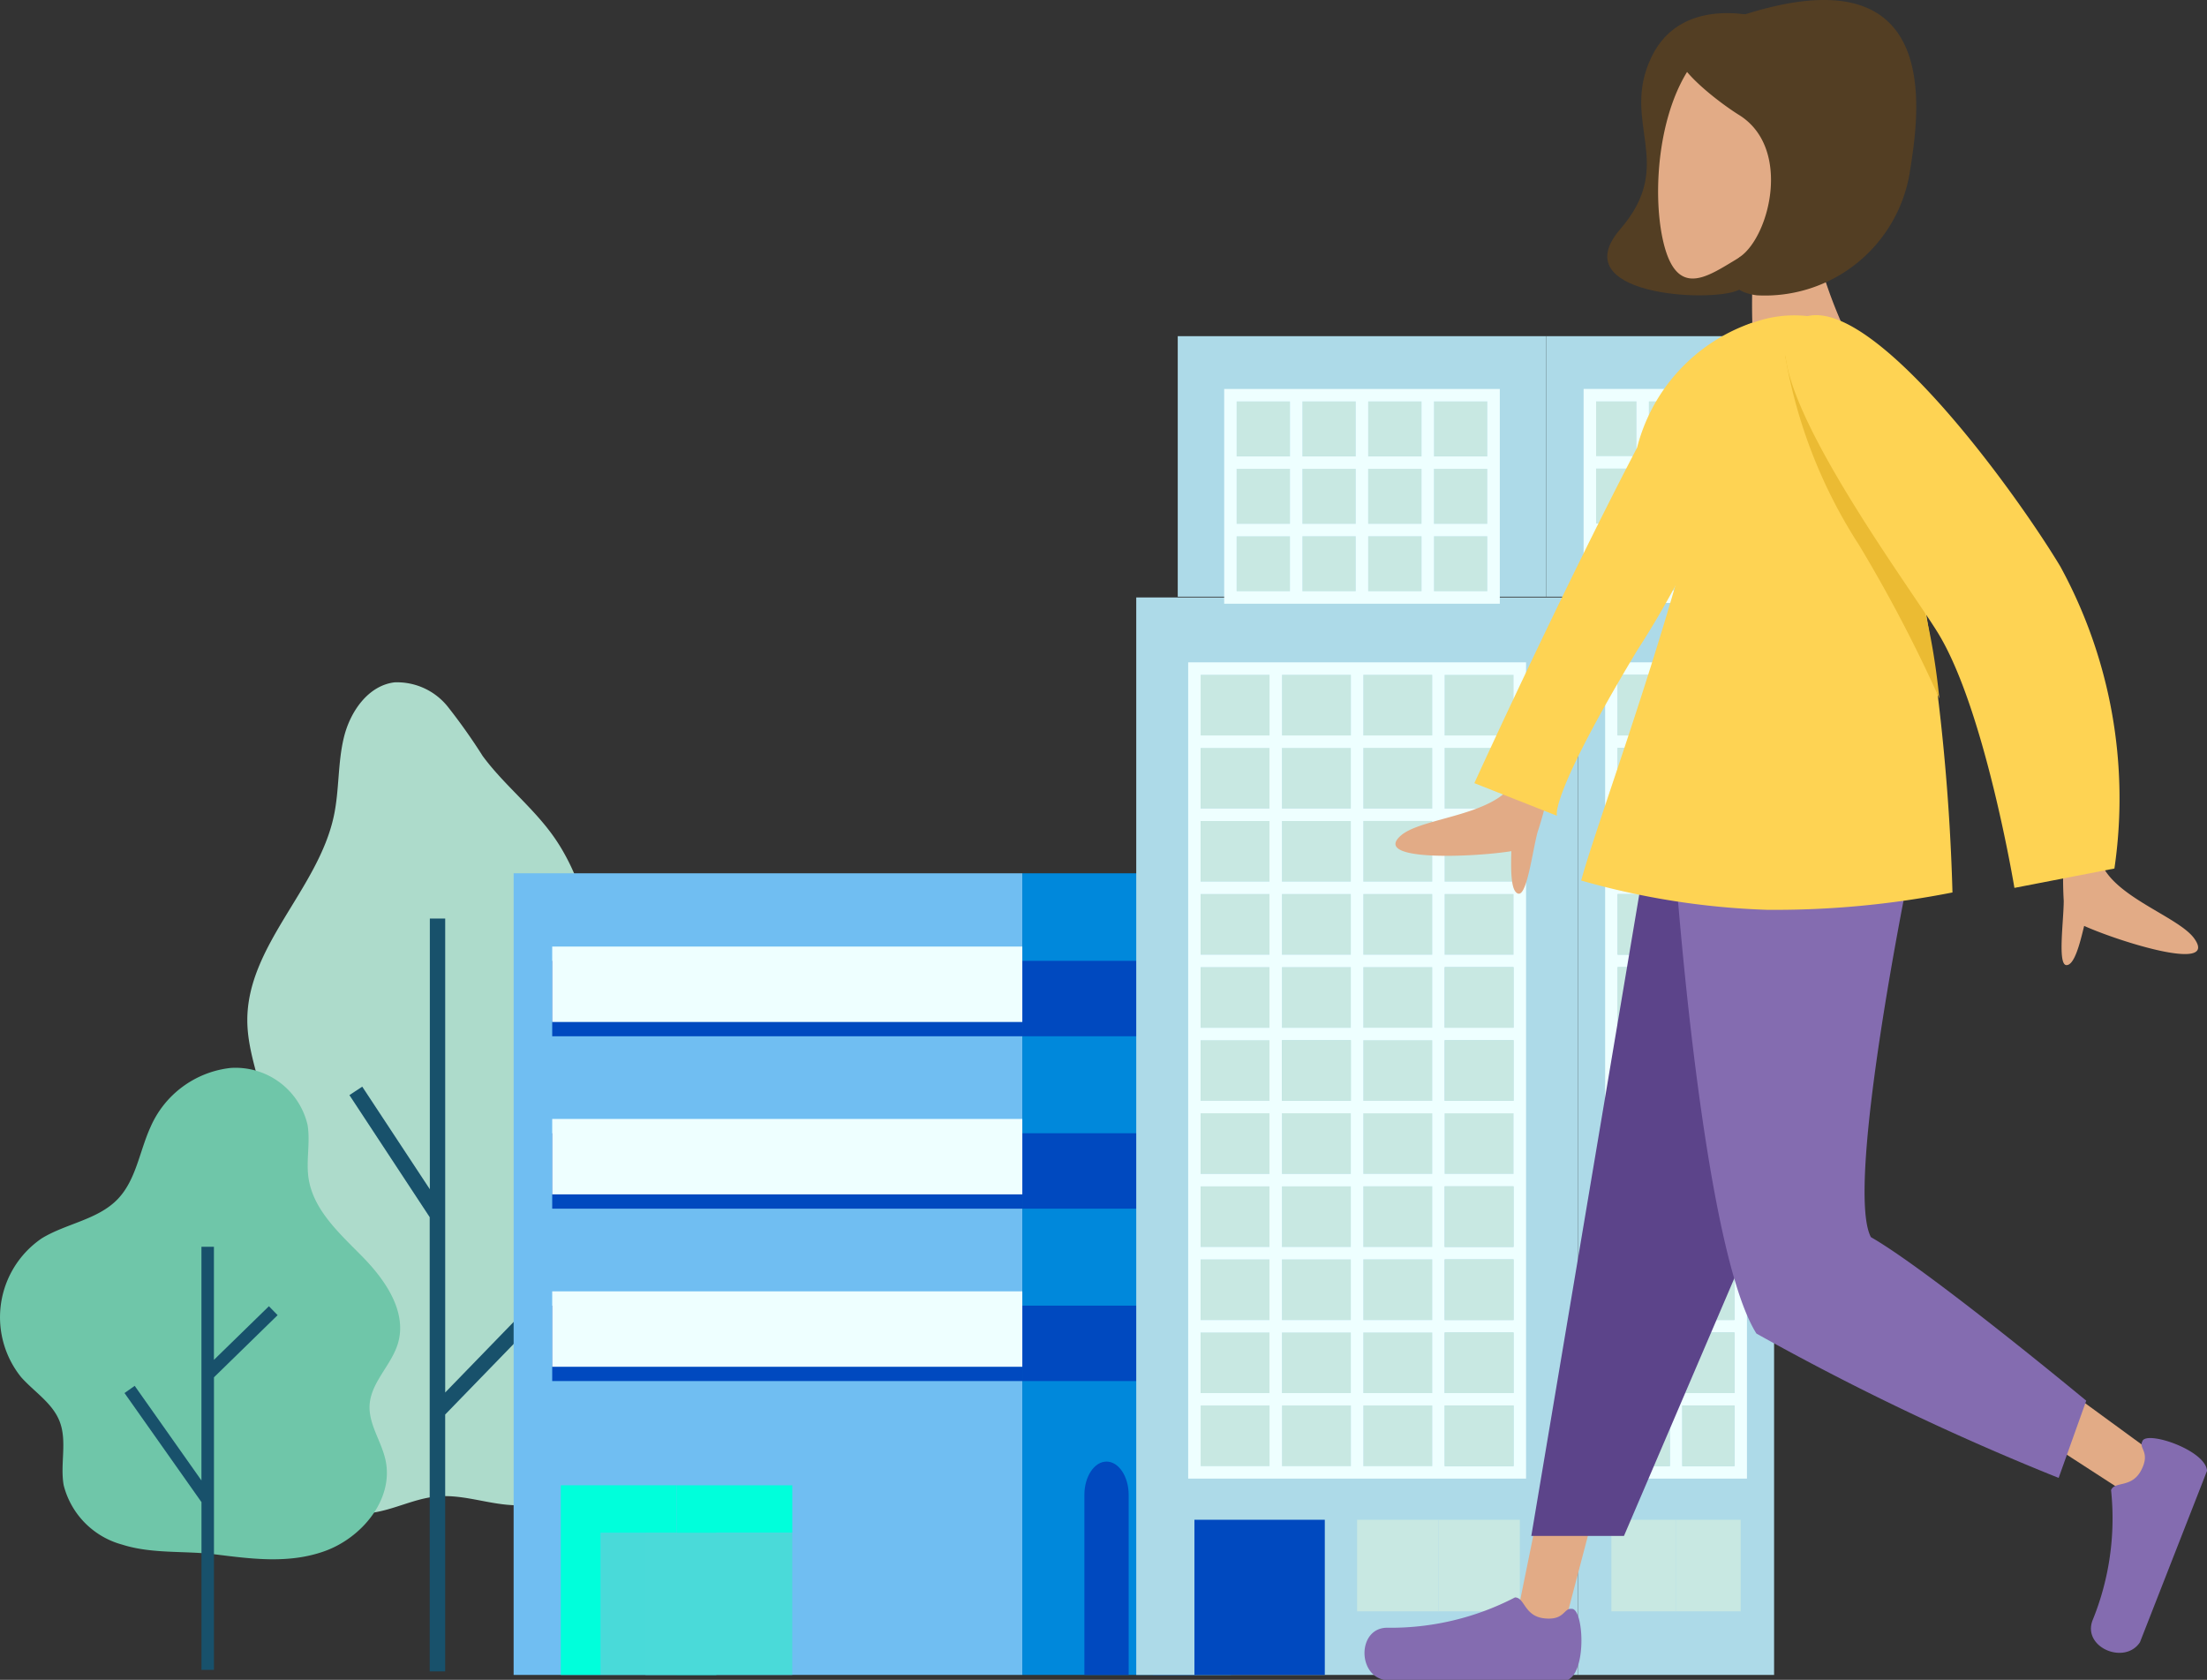 <svg xmlns="http://www.w3.org/2000/svg" width="173.323" height="131.919" viewBox="0 0 173.323 131.919"><rect x="0" y="0" width="173.323" height="131.919" fill="#333333" stroke="none"/><defs><style>.a{fill:#addbcb;}.b{fill:#18516b;}.c{fill:#6fc6a9;}.d{fill:#70bef2;}.e{fill:#0088db;}.f{fill:#0049bf;}.g{fill:#eff;}.h{fill:#49dad9;}.i{fill:#00ffdb;}.j{fill:#4adad9;}.k{fill:#addae8;}.l{fill:#c8e8e2;}.m{fill:#e2ab86;}.n{fill:#fed353;}.o{fill:#533e23;}.p{fill:#846cb0;}.q{fill:#5c448a;}.r{fill:#ebbb33;}</style></defs><g transform="translate(-979.315 -427.542)"><g transform="translate(998.162 481.128)"><path class="a" d="M1019.183,530.577a7.177,7.177,0,0,0,5.587-3.5c1.727-3.4-.539-7.6.423-11.284.635-2.433,2.654-4.828,1.688-7.15-.824-1.982-3.508-2.762-4.149-4.812-.663-2.124,1.206-4.1,2.146-6.113,1.47-3.159.645-6.857-.205-10.234-.819-3.25-1.673-6.582-3.6-9.326-1.622-2.317-3.92-4.087-5.6-6.365a45.461,45.461,0,0,0-2.751-3.885,5.1,5.1,0,0,0-4.172-1.9c-2.062.248-3.474,2.281-3.971,4.3s-.36,4.141-.791,6.174c-1.217,5.751-6.813,10.2-6.8,16.075.01,3.151,1.691,6.124,1.655,9.274-.027,2.389-1.036,4.647-1.7,6.948s-.926,4.943.391,6.942c1.438,2.181,4.6,3.413,4.714,6.022.071,1.689-1.272,3.143-1.424,4.826-.214,2.389,2.132,4.379,4.508,4.677,2.616.329,4.632-1.239,7.093-1.327C1014.563,529.833,1016.752,530.89,1019.183,530.577Z" transform="translate(-996.413 -466.008)"/><path class="b" d="M1006.495,506.785l1.007-.664,5.309,8.057V492.917h1.206v37.222l6.8-7.011.865.841-7.666,7.9v20.173H1012.8V516.371Z" transform="translate(-997.901 -474.37)"/></g><g transform="translate(979.315 511.399)"><path class="c" d="M988.917,559.256a6.483,6.483,0,0,1-4.6-4.66c-.3-1.672.3-3.473-.333-5.051-.57-1.43-2-2.3-3.017-3.45a7.5,7.5,0,0,1,1.155-10.543c.15-.121.306-.236.465-.345,1.928-1.179,4.419-1.461,5.98-3.094,1.434-1.5,1.7-3.734,2.556-5.623a7.794,7.794,0,0,1,6.3-4.669,5.81,5.81,0,0,1,6.045,4.469c.23,1.375-.126,2.794.076,4.174.37,2.527,2.468,4.377,4.255,6.2s3.482,4.294,2.779,6.748c-.5,1.737-2.131,3.077-2.237,4.879-.087,1.494.911,2.823,1.241,4.284.695,3.085-1.831,6.158-4.814,7.207-2.8.988-5.7.594-8.574.236C993.811,559.723,991.255,560,988.917,559.256Z" transform="translate(-979.315 -521.81)"/><path class="b" d="M1002.6,543.364l-.685-.7-4.318,4.211v-8.882h-.98v18.353l-5.242-7.43-.8.565,6.045,8.567v13.174h.98V548.245Z" transform="translate(-980.797 -523.94)"/></g><g transform="translate(1019.652 496.123)"><rect class="d" width="39.949" height="62.954"/><rect class="e" width="16.384" height="62.954" transform="translate(39.949)"/><rect class="f" width="36.919" height="5.923" transform="translate(3.03 6.876)"/><rect class="f" width="13.129" height="5.923" transform="translate(39.949 6.876)"/><rect class="f" width="36.919" height="5.923" transform="translate(3.03 20.415)"/><rect class="f" width="13.129" height="5.923" transform="translate(39.949 20.415)"/><rect class="f" width="36.919" height="5.923" transform="translate(3.03 33.953)"/><rect class="f" width="13.129" height="5.923" transform="translate(39.949 33.953)"/><rect class="g" width="36.919" height="5.923" transform="translate(3.03 5.754)"/><rect class="g" width="36.919" height="5.923" transform="translate(3.03 19.292)"/><rect class="g" width="36.919" height="5.923" transform="translate(3.03 32.831)"/><path class="f" d="M1079.126,559.725h0c-.961,0-1.74,1.175-1.74,2.623v14.131h3.479V562.345C1080.864,560.9,1080.086,559.726,1079.126,559.725Z" transform="translate(-1032.563 -513.525)"/><path class="f" d="M1085.328,559.725h0c-.96,0-1.739,1.175-1.739,2.623v14.131h3.479V562.345C1087.067,560.9,1086.289,559.725,1085.328,559.725Z" transform="translate(-1033.38 -513.525)"/><g transform="translate(3.703 48.061)"><rect class="h" width="5.963" height="11.167" transform="translate(3.126 3.725)"/><path class="i" d="M1039.121,565.594v-3.725h-9.089v14.892h3.126V565.594Z" transform="translate(-1030.032 -561.869)"/><path class="i" d="M1040.5,561.869v14.892h3.127V565.594h5.963v-3.725Z" transform="translate(-1031.41 -561.869)"/><rect class="j" width="11.53" height="11.167" transform="translate(6.649 3.725)"/></g></g><g transform="translate(1068.548 453.942)"><g transform="translate(0)"><rect class="k" width="34.692" height="84.616" transform="translate(0 20.519)"/><rect class="k" width="15.4" height="84.616" transform="translate(34.692 20.519)"/><rect class="k" width="28.936" height="20.46" transform="translate(3.259)"/><rect class="k" width="14.468" height="20.46" transform="translate(32.195)"/><rect class="f" width="10.239" height="12.185" transform="translate(4.569 92.95)"/><rect class="l" width="6.388" height="7.193" transform="translate(17.346 92.95)"/><rect class="l" width="6.388" height="7.193" transform="translate(23.735 92.95)"/><rect class="l" width="5.077" height="7.193" transform="translate(37.316 92.95)"/><rect class="l" width="5.077" height="7.193" transform="translate(42.392 92.95)"/><g transform="translate(4.079 4.145)"><rect class="l" width="4.185" height="4.314" transform="translate(8.974 0.98)"/><rect class="l" width="4.185" height="4.314" transform="translate(14.138 0.98)"/><rect class="l" width="4.185" height="4.315" transform="translate(3.808 6.276)"/><rect class="l" width="4.184" height="4.314" transform="translate(19.304 0.98)"/><rect class="l" width="4.185" height="4.314" transform="translate(3.808 0.98)"/><rect class="l" width="4.185" height="4.314" transform="translate(3.808 11.571)"/><rect class="l" width="4.185" height="4.315" transform="translate(8.974 6.276)"/><rect class="l" width="4.185" height="4.315" transform="translate(14.138 6.276)"/><rect class="l" width="4.184" height="4.314" transform="translate(19.304 11.571)"/><rect class="l" width="4.185" height="4.314" transform="translate(14.138 11.571)"/><rect class="l" width="4.184" height="4.315" transform="translate(19.304 6.276)"/><rect class="l" width="4.185" height="4.314" transform="translate(8.974 11.571)"/><path class="g" d="M1096.176,479.583h15.5V462.718H1090.03v16.865ZM1091.01,463.7h4.185v4.314h-4.185Zm5.166,0h4.184v4.314h-4.184Zm5.165,0h4.185v4.314h-4.185Zm5.166,0h4.184v4.314h-4.184Zm4.184,14.9h-4.184v-4.314h4.184Zm-5.165,0h-4.185v-4.314h4.185Zm-5.166,0h-4.184v-4.314h4.184Zm-4.185-9.609h4.185v4.315h-4.184Zm9.349,4.315h-4.185v-4.315h4.185Zm5.165,0h-4.184v-4.315h4.184Zm-19.68-4.315h4.185v4.315h-4.185Zm0,5.3h4.185V478.6h-4.185Z" transform="translate(-1087.203 -462.718)"/><rect class="l" width="5.408" height="4.758" transform="translate(0.981 45.403)"/><rect class="l" width="5.408" height="4.758" transform="translate(0.981 28.188)"/><rect class="l" width="5.408" height="4.759" transform="translate(13.758 22.449)"/><rect class="l" width="5.408" height="4.758" transform="translate(0.981 33.926)"/><rect class="l" width="5.408" height="4.759" transform="translate(0.981 22.449)"/><rect class="l" width="5.408" height="4.759" transform="translate(7.37 22.449)"/><rect class="l" width="5.408" height="4.759" transform="translate(0.981 39.665)"/><rect class="l" width="5.408" height="4.759" transform="translate(0.981 51.142)"/><rect class="l" width="5.408" height="4.759" transform="translate(0.981 68.357)"/><rect class="l" width="5.408" height="4.759" transform="translate(0.981 79.834)"/><rect class="l" width="5.408" height="4.758" transform="translate(0.981 74.096)"/><rect class="l" width="5.408" height="4.758" transform="translate(0.981 62.619)"/><rect class="l" width="5.408" height="4.758" transform="translate(0.981 56.881)"/><rect class="l" width="5.408" height="4.759" transform="translate(13.758 68.357)"/><rect class="l" width="5.408" height="4.758" transform="translate(7.37 74.096)"/><rect class="l" width="5.408" height="4.759" transform="translate(7.37 68.357)"/><rect class="l" width="5.408" height="4.758" transform="translate(13.758 74.096)"/><rect class="l" width="5.408" height="4.758" transform="translate(7.37 56.881)"/><rect class="l" width="5.408" height="4.758" transform="translate(7.37 62.619)"/><rect class="l" width="5.408" height="4.759" transform="translate(7.37 79.834)"/><rect class="l" width="5.408" height="4.758" transform="translate(13.758 62.619)"/><rect class="l" width="5.408" height="4.758" transform="translate(13.758 28.188)"/><rect class="l" width="5.408" height="4.758" transform="translate(13.758 33.926)"/><rect class="l" width="5.408" height="4.758" transform="translate(13.758 45.403)"/><rect class="l" width="5.408" height="4.759" transform="translate(13.758 39.665)"/><rect class="l" width="5.408" height="4.758" transform="translate(13.758 56.881)"/><rect class="l" width="5.408" height="4.759" transform="translate(13.758 51.142)"/><rect class="l" width="5.408" height="4.758" transform="translate(20.147 56.881)"/><rect class="l" width="5.408" height="4.759" transform="translate(20.147 39.665)"/><rect class="l" width="5.408" height="4.758" transform="translate(7.37 45.403)"/><rect class="l" width="5.408" height="4.758" transform="translate(20.147 28.188)"/><rect class="l" width="5.408" height="4.758" transform="translate(20.147 33.926)"/><rect class="l" width="5.408" height="4.759" transform="translate(13.758 79.834)"/><rect class="l" width="5.408" height="4.759" transform="translate(7.37 39.665)"/><rect class="l" width="5.408" height="4.758" transform="translate(7.37 28.188)"/><rect class="l" width="5.408" height="4.758" transform="translate(7.37 33.926)"/><rect class="l" width="5.408" height="4.759" transform="translate(20.147 22.449)"/><path class="g" d="M1105.939,487.442h-19.165v64.105h26.534V487.442Zm6.388,63.124h-5.407v-4.759h5.407Zm-6.388,0h-5.407v-4.759h5.407Zm-6.388,0h-5.407v-4.759h5.407Zm-6.389,0h-5.407v-4.759h5.407Zm-5.407-62.143h5.407v4.759h-5.407Zm6.388,0h5.407v4.759h-5.407Zm6.388,0h5.407v4.759h-5.407Zm5.407,10.5h-5.407v-4.758h5.407Zm0,5.738h-5.407V499.9h5.407Zm0,5.739h-5.407v-4.759h5.407Zm0,5.738h-5.407v-4.758h5.407Zm0,5.739h-5.407v-4.758h5.407Zm0,5.738h-5.407v-4.753h5.407Zm0,5.738h-5.407v-4.76h5.407Zm0,5.74h-5.407V534.33h5.407Zm0,5.738h-5.407v-4.758h5.407Zm-11.8-4.758h5.407v4.758h-5.407Zm0-5.739h5.407v4.759h-5.407Zm0-5.738h5.407v4.757h-5.407Zm0-5.738h5.407v4.758h-5.407Zm0-5.739h5.407v4.758h-5.407Zm0-5.738h5.407v4.758h-5.407Zm0-5.739h5.407V510.4h-5.407Zm0-5.738h5.407v4.758h-5.407Zm0-5.738h5.407v4.758h-5.407Zm-6.388,0h5.407v4.758h-5.407Zm0,5.738h5.407v4.758h-5.407Zm0,5.738h5.407V510.4h-5.407Zm0,5.739h5.407v4.758h-5.407Zm0,5.738h5.407v4.758h-5.407Zm0,5.739h5.407v4.758h-5.407Zm0,5.738h5.407v4.757h-5.407Zm0,5.738h5.407v4.759h-5.407Zm0,5.739h5.407v4.758h-5.407Zm24.574,4.758h-5.407v-4.758h5.407Zm0-5.738h-5.407V534.33h5.407Zm0-5.74h-5.407v-4.76h5.407Zm0-5.738h-5.407v-4.753h5.407Zm0-5.738h-5.407v-4.758h5.407Zm0-5.739h-5.407v-4.758h5.407Zm0-5.738h-5.407v-4.759h5.407Zm0-5.739h-5.407V499.9h5.407Zm0-5.738h-5.407v-4.758h5.407Zm0-5.738h-5.407v-4.759h5.407Z" transform="translate(-1086.774 -465.973)"/><rect class="l" width="5.408" height="4.758" transform="translate(20.147 74.096)"/><rect class="l" width="5.408" height="4.759" transform="translate(20.147 68.357)"/><rect class="l" width="5.408" height="4.759" transform="translate(20.147 79.834)"/><rect class="l" width="5.408" height="4.758" transform="translate(20.147 45.403)"/><rect class="l" width="5.408" height="4.759" transform="translate(7.37 51.142)"/><rect class="l" width="5.408" height="4.759" transform="translate(20.147 51.142)"/><rect class="l" width="5.408" height="4.758" transform="translate(20.147 62.619)"/><rect class="l" width="4.096" height="4.758" transform="translate(38.804 45.403)"/><rect class="l" width="4.096" height="4.758" transform="translate(38.804 33.926)"/><rect class="l" width="4.096" height="4.759" transform="translate(38.804 39.665)"/><rect class="l" width="4.096" height="4.758" transform="translate(38.804 28.188)"/><rect class="l" width="4.096" height="4.759" transform="translate(38.804 22.449)"/><path class="g" d="M1130.543,487.442h-6.059v64.105h11.137V487.442Zm4.1,63.124h-4.1v-4.759h4.1Zm-5.077,0h-4.1v-4.759h4.1Zm-4.1-62.143h4.1v4.759h-4.1Zm0,5.739h4.1v4.758h-4.1Zm0,5.738h4.1v4.758h-4.1Zm0,5.738h4.1V510.4h-4.1Zm0,5.739h4.1v4.758h-4.1Zm0,5.738h4.1v4.758h-4.1Zm0,5.739h4.1v4.758h-4.1Zm0,5.738h4.1v4.757h-4.1Zm0,5.738h4.1v4.759h-4.1Zm0,5.739h4.1v4.759h-4.1Zm9.173,4.758h-4.1v-4.758h4.1Zm0-5.738h-4.1v-4.759h4.1Zm0-5.74h-4.1v-4.759h4.1Zm0-5.738h-4.1v-4.753h4.1Zm0-5.738h-4.1v-4.758h4.1Zm0-5.739h-4.1v-4.758h4.1Zm0-5.738h-4.1v-4.759h4.1Zm0-5.739h-4.1V499.9h4.1Zm0-5.738h-4.1V494.16h4.1Zm0-5.738h-4.1v-4.759h4.1Z" transform="translate(-1091.739 -465.973)"/><rect class="l" width="4.096" height="4.759" transform="translate(38.804 51.142)"/><rect class="l" width="4.096" height="4.759" transform="translate(38.804 79.834)"/><rect class="l" width="4.097" height="4.759" transform="translate(33.727 79.834)"/><rect class="l" width="4.096" height="4.758" transform="translate(38.804 74.096)"/><rect class="l" width="4.096" height="4.759" transform="translate(38.804 68.357)"/><rect class="l" width="4.096" height="4.758" transform="translate(38.804 62.619)"/><rect class="l" width="4.096" height="4.758" transform="translate(38.804 56.881)"/><rect class="l" width="4.097" height="4.758" transform="translate(33.727 45.403)"/><rect class="l" width="4.097" height="4.758" transform="translate(33.727 56.881)"/><rect class="l" width="4.097" height="4.758" transform="translate(33.727 33.926)"/><rect class="l" width="4.097" height="4.759" transform="translate(33.727 39.665)"/><rect class="l" width="4.097" height="4.759" transform="translate(33.727 51.142)"/><rect class="l" width="4.097" height="4.758" transform="translate(33.727 74.096)"/><rect class="l" width="4.097" height="4.758" transform="translate(33.727 62.619)"/><rect class="l" width="4.097" height="4.759" transform="translate(33.727 68.357)"/><rect class="l" width="4.097" height="4.758" transform="translate(33.727 28.188)"/><rect class="l" width="4.097" height="4.759" transform="translate(33.727 22.449)"/><rect class="l" width="3.165" height="4.295" transform="translate(36.181 0.98)"/><rect class="l" width="3.166" height="4.295" transform="translate(32.034 0.98)"/><rect class="l" width="3.165" height="4.295" transform="translate(36.181 11.531)"/><rect class="l" width="3.165" height="4.294" transform="translate(36.181 6.256)"/><rect class="l" width="3.166" height="4.295" transform="translate(32.034 11.531)"/><path class="g" d="M1127.664,479.524h4.145V462.718h-9.273v16.806Zm-4.146-15.826h3.166v4.293h-3.166Zm4.146,0h3.165v4.293h-3.165Zm3.165,14.849h-3.165v-4.295h3.165Zm0-5.275h-3.165v-4.293h3.165Zm-7.312-4.293h3.166v4.293h-3.166Zm0,5.274h3.166v4.295h-3.166Z" transform="translate(-1091.482 -462.718)"/><rect class="l" width="3.166" height="4.294" transform="translate(32.034 6.256)"/></g></g></g><g transform="translate(1086.472 427.542)"><path class="m" d="M1116.68,502.163c-.412,1.536-.832,5.023-1.522,4.825-.61-.164-.571-1.977-.538-3.333-3,.484-11.132.824-8.628-1.266,1.727-1.433,7.714-1.519,8.967-4.439a25.928,25.928,0,0,1,2.624.843A32.062,32.062,0,0,1,1116.68,502.163Z" transform="translate(-1103.087 -436.811)"/><path class="n" d="M1112.656,492.875l6.487,2.562s-.658-1.412,6.293-12.973c7.708-11.947,10.4-23.5,9.25-25.816a14.047,14.047,0,0,0-9.25,9.878C1119.271,478.353,1112.656,492.875,1112.656,492.875Z" transform="translate(-1104.027 -431.373)"/><path class="o" d="M1137.206,429.187s-6.586-2.19-9.065,3,2.028,8.324-2.44,13.5,7,5.806,9.24,4.808C1144.707,446.1,1137.206,429.187,1137.206,429.187Z" transform="translate(-1105.609 -427.698)"/><path class="m" d="M1164.942,557.651l6.391,4.139,2.183-3.063-6.994-5.11Z" transform="translate(-1110.91 -444.14)"/><path class="p" d="M1170,561.685a21.177,21.177,0,0,1-1.465,10.254c-.77,2.117,2.549,3.491,3.734,1.692l5.269-13.464c-.119-1.647-4.847-3.211-5.084-2.305-.3.553.658.83-.086,2.259S1170.286,560.961,1170,561.685Z" transform="translate(-1111.368 -444.663)"/><path class="m" d="M1117.925,565.6l-1.519,7.461,3.652.913,2.2-8.374Z" transform="translate(-1104.521 -445.718)"/><path class="q" d="M1126.615,506.175l-8.808,52.337h7.277l22.421-52.337Z" transform="translate(-1104.705 -437.894)"/><path class="p" d="M1130.851,506.175h18.387s-5.13,24.963-3.043,28.875c4.561,2.608,16.909,12.842,16.909,12.842l-2.167,6.065a204.181,204.181,0,0,1-23.735-11.337C1132.942,535.831,1130.851,506.175,1130.851,506.175Z" transform="translate(-1106.422 -437.894)"/><path class="m" d="M1140.992,442.765c1.185-2.074,3.083-3.536,2.964-6.117a7.365,7.365,0,0,0-2.44-5.038,6.381,6.381,0,0,0-5.268-1.534c-6.454,1.083-7.787,11.581-6.567,16.774,1.278,5.436,4.512,1.732,7.166.625a48.209,48.209,0,0,0,0,8.657c2.411-.379,5.16-.968,7.574-1.317a37.54,37.54,0,0,1-3.622-12.055" transform="translate(-1106.214 -427.864)"/><path class="n" d="M1143.185,457.024c2.035,2.964,3.853,10.507,5.6,18.858a165.375,165.375,0,0,1,2.69,25.5,71.77,71.77,0,0,1-14.587,1.363,60.1,60.1,0,0,1-14.571-2.3c1.037-3.873,5.542-15.951,8.561-27.374,3.464-13.073,2.144-14.3,4.163-16.109A9.374,9.374,0,0,1,1143.185,457.024Z" transform="translate(-1105.298 -431.296)"/><path class="r" d="M1149.064,474.066c-4.122-3.6-6.4-10.208-8.308-14.42a39.576,39.576,0,0,0,5.805,14.917,113.475,113.475,0,0,1,6.315,12.059C1152.83,486.394,1152.027,476.657,1149.064,474.066Z" transform="translate(-1107.726 -431.768)"/><path class="m" d="M1165.933,508.451c0,1.59-.5,5.068.221,5.058.632,0,1.064-1.762,1.383-3.079,2.775,1.244,10.536,3.678,8.663,1.011-1.284-1.841-7.047-3.473-7.5-6.608a25.809,25.809,0,0,0-2.766.125A30.43,30.43,0,0,0,1165.933,508.451Z" transform="translate(-1111.019 -437.717)"/><path class="n" d="M1166.619,499.5l-7.853,1.521s-2.266-13.712-5.887-19.826c-2.249-3.8-15.806-21.75-11.179-24.73,5.024-3.243,16.931,13.1,20.676,19.323A37.987,37.987,0,0,1,1166.619,499.5Z" transform="translate(-1107.724 -431.294)"/><path class="p" d="M1114.538,572.01a21.18,21.18,0,0,1-10.082,2.38c-2.253.056-2.3,3.646-.214,4.09H1118.7c1.506-.718,1.219-5.683.277-5.571-.619-.076-.537.919-2.134.744S1115.319,572.013,1114.538,572.01Z" transform="translate(-1102.719 -446.561)"/><path class="o" d="M1134.106,429.449s-2.569.658-3.066,1.975,3.254,4.175,4.808,5.141c4.146,2.568,2.437,9.467.115,11.126-1.126.8-1.36,2.707,1.294,3.043a11.525,11.525,0,0,0,12-9.606C1149.938,436.766,1152.514,422.419,1134.106,429.449Z" transform="translate(-1106.441 -427.542)"/></g></g></svg>